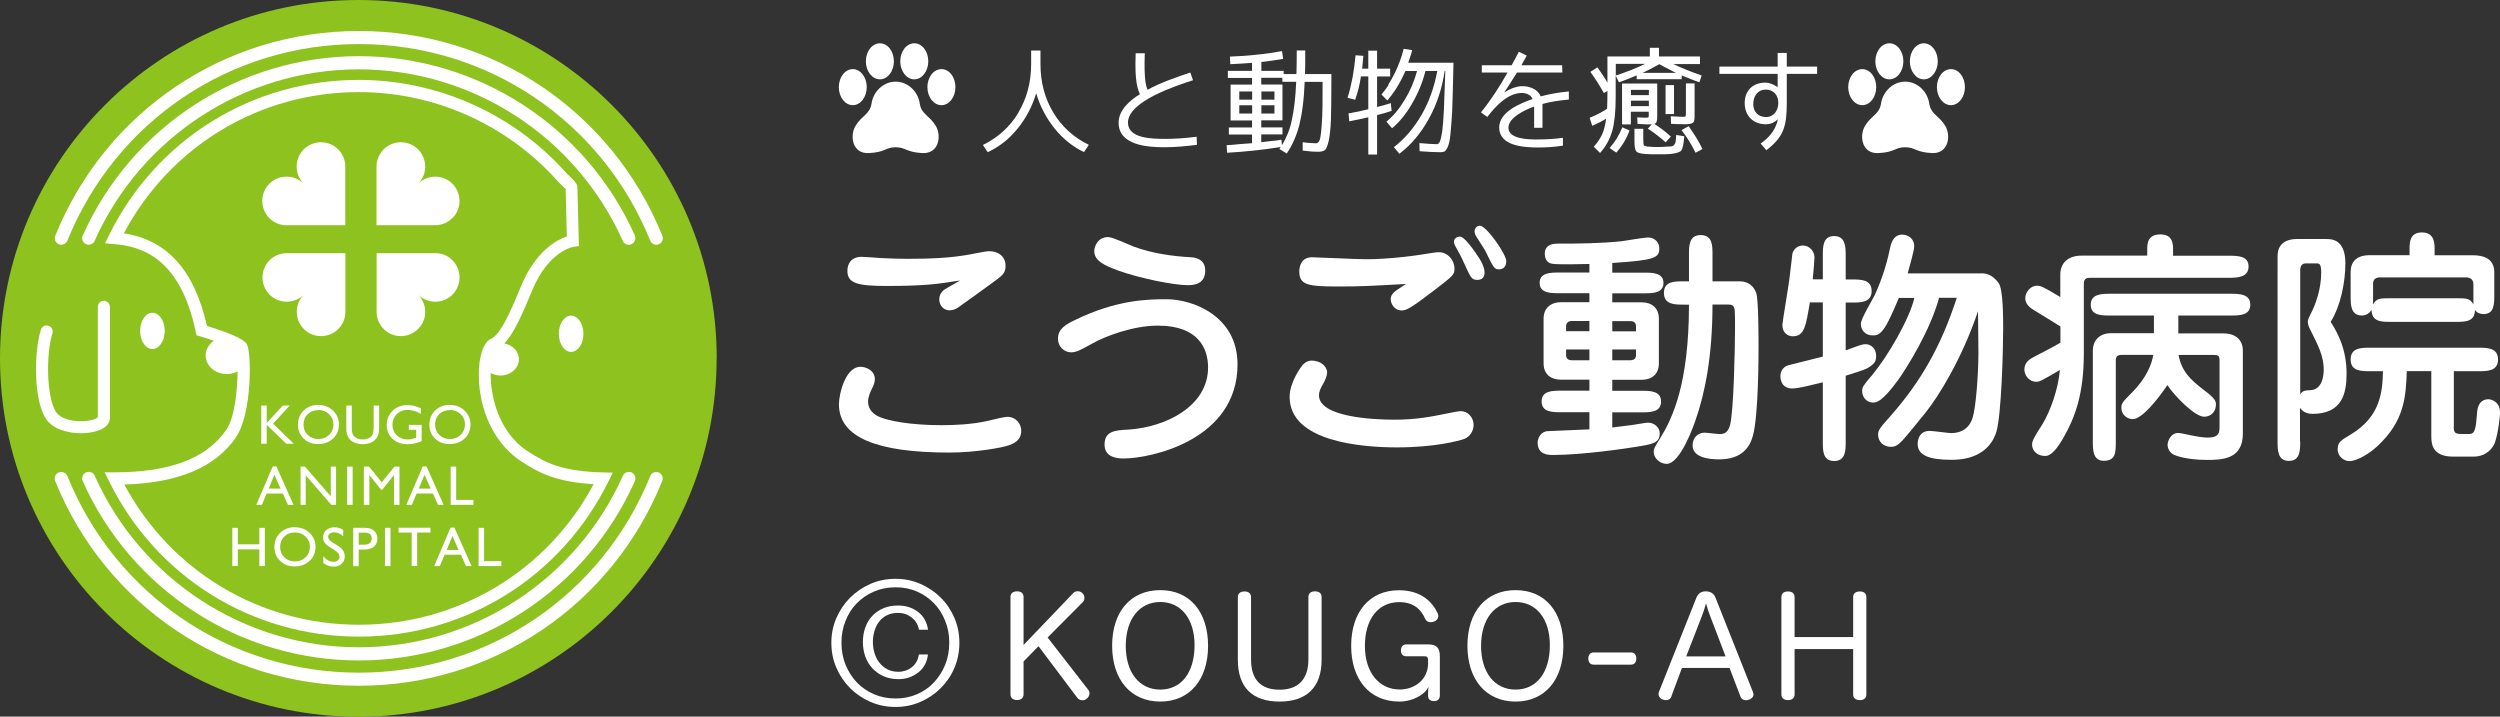 <?xml version="1.0" encoding="UTF-8"?><svg id="a" xmlns="http://www.w3.org/2000/svg" viewBox="0 0 227.49 65.21"><rect x="0" y="0" width="227.49" height="65.21" fill="#333333" stroke="none"/><defs><style>.b{fill:#fff;}.c{fill:#8dc21f;}</style></defs><g><g><g><path class="b" d="M81.5,13.4c.94,0,.92,.45,2.44,.53,1.52,.07,1.75-1.59,1.21-2.48-.6-.98-1.31-1.03-1.46-2.05-.15-1.02-1.03-1.97-2.19-1.97s-2.04,.95-2.19,1.97c-.15,1.01-.86,1.07-1.46,2.05-.54,.89-.31,2.56,1.21,2.48,1.52-.07,1.5-.53,2.44-.53Z"/><path class="b" d="M81.34,5.58c0,.9-.57,1.64-1.27,1.64s-1.28-.73-1.28-1.64,.57-1.64,1.28-1.64,1.27,.73,1.27,1.64Z"/><path class="b" d="M78.87,7.93c0,.91-.57,1.64-1.27,1.64s-1.27-.73-1.27-1.64,.57-1.64,1.27-1.64,1.27,.73,1.27,1.64Z"/><path class="b" d="M86.94,7.93c0,.91-.57,1.64-1.27,1.64s-1.28-.73-1.28-1.64,.57-1.64,1.28-1.64,1.27,.73,1.27,1.64Z"/><path class="b" d="M84.47,5.58c0,.9-.57,1.64-1.27,1.64s-1.28-.73-1.28-1.64,.57-1.64,1.28-1.64,1.27,.73,1.27,1.64Z"/></g><g><path class="b" d="M173.36,13.4c.94,0,.92,.45,2.44,.53,1.52,.07,1.75-1.59,1.21-2.48-.6-.98-1.31-1.03-1.46-2.05-.15-1.02-1.03-1.97-2.19-1.97s-2.03,.95-2.19,1.97c-.15,1.01-.86,1.07-1.46,2.05-.54,.89-.31,2.56,1.21,2.48,1.52-.07,1.5-.53,2.44-.53Z"/><path class="b" d="M173.2,5.58c0,.9-.57,1.64-1.27,1.64s-1.28-.73-1.28-1.64,.57-1.64,1.28-1.64,1.27,.73,1.27,1.64Z"/><path class="b" d="M170.73,7.93c0,.91-.57,1.64-1.27,1.64s-1.28-.73-1.28-1.64,.57-1.64,1.28-1.64,1.27,.73,1.27,1.64Z"/><path class="b" d="M178.8,7.93c0,.91-.57,1.64-1.27,1.64s-1.28-.73-1.28-1.64,.57-1.64,1.28-1.64,1.27,.73,1.27,1.64Z"/><path class="b" d="M176.33,5.58c0,.9-.57,1.64-1.27,1.64s-1.27-.73-1.27-1.64,.57-1.64,1.27-1.64,1.27,.73,1.27,1.64Z"/></g><g><path class="b" d="M92.67,10.23c.77-1.28,1.16-2.75,1.16-4.39v-1.24h.85v1.24c0,1.64,.39,3.11,1.16,4.39,.77,1.29,1.85,2.27,3.24,2.95l-.44,.66c-1.01-.48-1.9-1.19-2.67-2.14-.38-.48-.71-.97-.99-1.51-.29-.54-.51-1.1-.69-1.7-.36,1.2-.93,2.28-1.7,3.22-.39,.48-.81,.9-1.26,1.25-.45,.35-.93,.64-1.45,.89l-.44-.66c1.39-.68,2.47-1.66,3.24-2.95Z"/><path class="b" d="M108.92,13.18c-1,.12-1.96,.22-2.93,.22-1.53,0-4.2-.16-4.2-2.23,0-1.17,1.03-2.04,1.94-2.6-.38-.74-.41-1.96-.41-2.78l.02-.94h.83l-.02,.9c0,.69,0,1.81,.27,2.42,1.23-.67,2.56-1.12,3.89-1.57l.25,.7c-1.56,.51-5.92,1.92-5.92,3.86,0,1.48,2.27,1.46,3.29,1.48,.98,0,1.96-.06,2.96-.2l.03,.74Z"/><path class="b" d="M113.94,5.72c-.37,.03-.72,.05-1.05,.07-.33,.02-.65,.04-.94,.05l-.03-.69c.81-.03,1.61-.08,2.4-.17,.78-.07,1.57-.19,2.34-.33l.1,.71c-.33,.05-.65,.11-.97,.15-.33,.05-.67,.1-1.01,.13v.81h2.03v.29h1.16c.02-.65,.03-1.35,.03-2.15h.77v1.28c-.01,.36-.01,.65-.02,.87h2.4v.5c0,.79,0,1.48-.01,2.09-.01,.6-.02,1.11-.03,1.53-.03,.86-.11,1.51-.2,1.95-.11,.46-.22,.74-.35,.85-.14,.09-.34,.15-.6,.15-.16,0-.36-.01-.59-.02-.23-.02-.51-.05-.83-.09v-.76c.26,.03,.5,.07,.7,.07,.2,.02,.37,.03,.51,.03,.15,0,.26-.11,.34-.31,.07-.2,.14-.7,.19-1.49,.03-.39,.05-.89,.06-1.47,.01-.58,.01-1.26,.01-2.04v-.28h-1.63c-.03,.84-.09,1.58-.18,2.23-.08,.65-.19,1.23-.31,1.71-.25,.96-.64,1.83-1.14,2.58l-.67-.41s.03-.05,.06-.09c.01-.02,.02-.04,.03-.05,.01-.01,.01-.03,.02-.04-.87,.14-1.71,.24-2.51,.33-.8,.08-1.59,.15-2.36,.19l-.04-.69c.35-.02,.71-.04,1.09-.09,.38-.03,.78-.06,1.22-.09v-.79h-2.11v-.64h2.11v-.64h-1.95v-3.26h1.95v-.61h-2.2v-.64h2.2v-.73Zm0,2.6h-1.17v.75h1.17v-.75Zm0,2.01v-.75h-1.17v.75h1.17Zm1.9,2.49c.3-.03,.55-.07,.77-.11l.04,.51c.2-.33,.37-.68,.53-1.06,.15-.37,.28-.78,.37-1.23,.2-.9,.34-2.06,.4-3.49h-1.26v-.36h-1.92v.61h1.93v3.26h-1.93v.64h1.93v.64h-1.93v.71c.4-.05,.75-.1,1.06-.13Zm.13-4.5h-1.19v.75h1.19v-.75Zm0,1.26h-1.19v.75h1.19v-.75Z"/><path class="b" d="M125.31,6.95v2.79c.24-.07,.48-.14,.69-.19,.21-.05,.4-.12,.56-.17l.07,.71c-.4,.14-.85,.27-1.32,.38v3.59h-.8v-3.39c-.31,.07-.6,.15-.89,.2-.29,.06-.57,.12-.84,.17l-.07-.72c.63-.11,1.23-.23,1.8-.38v-2.99h-.67c-.05,.37-.13,.73-.21,1.08-.1,.35-.19,.7-.31,1.05l-.7-.18c.36-1.13,.6-2.42,.73-3.87l.71,.05c-.02,.24-.04,.47-.06,.66-.02,.2-.04,.37-.05,.51h.56v-1.64h.8v1.64h1.19v.71h-1.19Zm1.01,.76c.2-.31,.4-.65,.58-1.02,.36-.73,.64-1.48,.83-2.25l.77,.12c-.03,.16-.08,.34-.15,.53-.06,.19-.14,.4-.21,.62h4.12c-.01,.66-.03,1.25-.04,1.79-.01,.54-.03,1.03-.04,1.46-.01,.44-.03,.85-.04,1.22-.02,.37-.04,.71-.07,1.03-.03,.32-.05,.59-.07,.83-.02,.24-.04,.44-.07,.61-.05,.34-.13,.6-.22,.79-.1,.18-.19,.3-.27,.35-.1,.04-.22,.06-.37,.06-.5,0-1.12-.03-1.89-.09l-.02-.74c.71,.06,1.23,.1,1.58,.1,.11,0,.2-.07,.27-.21,.03-.07,.07-.18,.11-.34,.03-.15,.07-.34,.11-.56,.06-.45,.12-1.12,.16-2.02,.04-.87,.08-2.04,.13-3.54h-.06c-.23,1.58-.71,3.04-1.44,4.36-.73,1.32-1.62,2.38-2.68,3.18l-.5-.6c.98-.75,1.82-1.74,2.51-2.93,.69-1.18,1.16-2.52,1.44-4h-1.08c-.26,1.05-.68,2.05-1.23,2.99-.54,.93-1.14,1.67-1.81,2.22l-.51-.6c.62-.51,1.17-1.16,1.66-1.98,.5-.81,.87-1.69,1.13-2.63h-1.06c-.48,1.09-1.03,1.98-1.65,2.68l-.53-.54c.22-.27,.44-.55,.65-.87Z"/><path class="b" d="M142.75,9.06c-.91,.08-1.72,.21-2.39,.4v2.17h-.76v-1.93c-.74,.25-2.34,.98-2.34,1.92,0,1.07,1.9,1.07,2.64,1.07,.77,0,1.54-.04,2.32-.15v.71c-.76,.13-1.52,.17-2.28,.17-1.24,0-3.52-.12-3.52-1.82,0-1.43,1.93-2.2,3.04-2.59-.18-.4-.58-.55-.99-.55-1.28,0-2.4,1.23-3.13,2.18l-.58-.41c.91-1.13,1.7-2.35,2.42-3.63h-2.34s0-.66,0-.66h2.71c.21-.4,.45-.8,.66-1.23l.72,.35c-.16,.3-.33,.59-.49,.88h3.71l.02,.66h-4.13c-.37,.6-1.16,1.82-1.16,1.82,.45-.31,1.09-.58,1.66-.58,.66,0,1.41,.29,1.66,.93,.74-.2,1.6-.36,2.56-.45v.75Z"/><path class="b" d="M152.23,5.81c.36,.18,.76,.36,1.2,.53,.43,.18,.9,.35,1.41,.53l-.2,.62c-.34-.12-.64-.23-.9-.34-.26-.1-.51-.19-.71-.29v.35h-4.1v-.35c-.22,.1-.47,.2-.73,.3-.26,.11-.56,.21-.88,.33l-.3-.61v2.01c0,1.29-.11,2.31-.32,3.05-.22,.75-.59,1.41-1.1,1.98l-.57-.57c.33-.37,.58-.74,.76-1.13,.16-.36,.29-.84,.36-1.42-.35,.22-.76,.43-1.26,.65l-.24-.73c.6-.24,1.13-.52,1.59-.82,.02-.43,.03-.92,.03-1.48v-.15l-.32,.2c-.39-.69-.79-1.32-1.23-1.93l.64-.41c.17,.24,.33,.49,.49,.71,.15,.23,.29,.45,.42,.68v-2.38h3.86v-.79h.83v.79h3.73v.69h-2.46Zm-4.61,5.77l.66,.29c-.26,.73-.67,1.41-1.2,2.02l-.61-.42c.48-.54,.87-1.17,1.15-1.88Zm-.59-4.71c.49-.16,.95-.32,1.4-.5,.44-.18,.87-.36,1.28-.56h-2.68v1.06Zm2.92,4.83l.36-.39s-.08,.01-.15,.01h-.23s-.08,0-.23-.01c-.16-.01-.38-.02-.69-.03l-.03-.6c.41,.02,.66,.03,.74,.03,.15,0,.24-.01,.27-.03,.03-.02,.04-.1,.04-.23v-.28h-1.63v1.15h-.8v-3.72h3.2v2.98c0,.22-.02,.38-.05,.49-.03,.1-.11,.17-.21,.2,.56,.37,1.06,.75,1.5,1.15l-.47,.53c-.48-.43-1.03-.86-1.63-1.25Zm.09-3.52h-1.63v.48h1.63v-.48Zm0,.98h-1.63v.5h1.63v-.5Zm2.95,4.54c-.12,.15-.45,.25-.97,.31-.14,0-.31,.02-.51,.03-.2,0-.42,0-.67,0-.45,0-.85,0-1.16-.03-.43-.03-.7-.12-.79-.24-.11-.14-.16-.46-.16-.96v-1.09h.8v.91c0,.33,.02,.52,.05,.59,.03,.05,.15,.09,.35,.12,.16,0,.32,.02,.48,.03,.15,.01,.3,.01,.43,.01s.27,0,.42-.01c.15-.01,.31-.02,.48-.03,.2,0,.34-.02,.41-.03,.06-.01,.14-.05,.21-.15,.07-.1,.11-.19,.12-.3,.01-.05,.01-.14,.02-.23,.01-.1,.02-.21,.03-.35l.73,.12c-.05,.71-.15,1.14-.27,1.3Zm-1.15-7.41c-.24-.13-.53-.27-.85-.45-.58,.33-1.09,.59-1.52,.79h3.04c-.2-.1-.42-.2-.67-.34Zm.49,1.46v2.63h-.77v-2.63h.77Zm.43,3.55c-.2-.01-.43-.02-.7-.03l-.03-.69c.2,.01,.39,.02,.57,.03,.17,.01,.33,.02,.47,.02,.17,0,.26,0,.3-.04,.03-.03,.04-.13,.04-.3v-2.7h.79v2.98c0,.34-.05,.54-.16,.61-.11,.08-.36,.13-.77,.13-.14,0-.31-.01-.51-.02Zm.26,.54l.64-.36c.24,.35,.48,.7,.69,1.04,.21,.35,.4,.69,.57,1.04l-.63,.34c-.35-.71-.77-1.4-1.27-2.05Z"/><path class="b" d="M165.35,6.72h-2.76v2.62c0,2.16-.28,3.12-1.86,4.33l-.52-.61c.62-.42,1.37-1.14,1.57-2.22-.31,.32-.7,.47-1.1,.47-1.14,0-1.92-.78-1.92-1.93s.76-1.86,1.87-1.86c.4,0,.77,.17,1.13,.41v-1.21h-5.3v-.66h5.3v-1.24h.83v1.24h2.76v.66Zm-4.7,1.44c-.73,0-1.11,.62-1.11,1.31s.44,1.18,1.16,1.18,1.12-.61,1.12-1.29c0-.72-.45-1.21-1.17-1.21Z"/></g></g><g><path class="c" d="M65.21,32.61c0,18.01-14.6,32.61-32.61,32.61S0,50.61,0,32.61,14.6,0,32.61,0s32.61,14.6,32.61,32.61Z"/><g><path class="b" d="M25.74,36.9h.62l-1.51,1.65,1.88,1.83h-.68l-1.78-1.72v1.72h-.5v-3.48h.5v1.59l1.47-1.59Z"/><path class="b" d="M28.96,36.85c.54,0,.99,.17,1.34,.51,.36,.34,.54,.77,.54,1.28s-.18,.94-.54,1.27c-.36,.34-.82,.5-1.36,.5s-.96-.17-1.31-.5c-.35-.34-.52-.76-.52-1.27s.18-.95,.53-1.29c.35-.34,.8-.51,1.33-.51Zm.02,.47c-.4,0-.73,.12-.98,.37-.26,.25-.38,.57-.38,.95s.13,.69,.39,.94c.26,.25,.58,.37,.97,.37s.71-.13,.97-.38c.26-.25,.39-.57,.39-.95s-.13-.68-.39-.93c-.26-.25-.58-.38-.96-.38Z"/><path class="b" d="M34,36.9h.5v1.98c0,.27-.02,.47-.06,.6-.04,.14-.09,.25-.14,.34-.06,.09-.13,.17-.21,.24-.28,.24-.64,.36-1.08,.36s-.82-.12-1.09-.35c-.08-.07-.15-.15-.21-.25-.06-.09-.1-.2-.14-.33-.04-.13-.06-.34-.06-.62v-1.97h.5v1.98c0,.33,.04,.55,.11,.68,.07,.13,.19,.23,.34,.31,.15,.08,.33,.12,.54,.12,.3,0,.54-.08,.72-.23,.1-.08,.17-.18,.21-.29,.04-.11,.07-.31,.07-.58v-1.98Z"/><path class="b" d="M37.2,38.66h1.17v1.48c-.43,.19-.85,.28-1.28,.28-.58,0-1.04-.17-1.38-.5-.35-.34-.52-.75-.52-1.24,0-.52,.18-.95,.54-1.3,.36-.35,.81-.52,1.34-.52,.2,0,.38,.02,.56,.06,.18,.04,.4,.12,.67,.23v.51c-.41-.24-.83-.36-1.24-.36-.38,0-.7,.13-.96,.39-.26,.26-.39,.58-.39,.95s.13,.72,.39,.97c.26,.25,.6,.38,1.01,.38,.2,0,.44-.05,.71-.14h.05v-.74h-.67v-.44Z"/><path class="b" d="M40.93,36.85c.54,0,.99,.17,1.34,.51,.36,.34,.54,.77,.54,1.28s-.18,.94-.54,1.27c-.36,.34-.82,.5-1.37,.5s-.96-.17-1.31-.5c-.35-.34-.52-.76-.52-1.27s.18-.95,.53-1.29c.35-.34,.8-.51,1.33-.51Zm.02,.47c-.4,0-.73,.12-.98,.37-.26,.25-.38,.57-.38,.95s.13,.69,.39,.94c.26,.25,.58,.37,.97,.37s.71-.13,.97-.38c.26-.25,.39-.57,.39-.95s-.13-.68-.39-.93c-.26-.25-.58-.38-.96-.38Z"/><path class="b" d="M24.8,42.44h.35l1.56,3.5h-.51l-.46-1.03h-1.48l-.43,1.03h-.51l1.5-3.5Zm.73,2.02l-.56-1.26-.52,1.26h1.08Z"/><path class="b" d="M30.11,42.46h.47v3.48h-.43l-2.33-2.68v2.68h-.47v-3.48h.4l2.35,2.7v-2.7Z"/><path class="b" d="M31.59,42.46h.5v3.48h-.5v-3.48Z"/><path class="b" d="M35.88,42.46h.47v3.48h-.5v-2.71l-1.07,1.34h-.09l-1.08-1.34v2.71h-.5v-3.48h.47l1.16,1.43,1.15-1.43Z"/><path class="b" d="M38.46,42.44h.35l1.56,3.5h-.51l-.46-1.03h-1.49l-.43,1.03h-.51l1.5-3.5Zm.73,2.02l-.56-1.26-.52,1.26h1.08Z"/><path class="b" d="M41.01,42.46h.5v3.03h1.57v.45h-2.07v-3.48Z"/><path class="b" d="M23.6,48.03h.5v3.48h-.5v-1.52h-1.96v1.52h-.5v-3.48h.5v1.5h1.96v-1.5Z"/><path class="b" d="M26.83,47.98c.54,0,.99,.17,1.34,.51,.36,.34,.54,.77,.54,1.28s-.18,.94-.54,1.27c-.36,.34-.82,.5-1.37,.5s-.96-.17-1.31-.5c-.35-.34-.52-.76-.52-1.27s.18-.95,.53-1.29c.35-.34,.8-.51,1.33-.51Zm.02,.47c-.4,0-.73,.12-.98,.38-.26,.25-.38,.57-.38,.95s.13,.69,.39,.94c.26,.25,.58,.37,.96,.37s.71-.13,.97-.38c.26-.25,.39-.57,.39-.95s-.13-.68-.39-.93c-.26-.25-.58-.38-.96-.38Z"/><path class="b" d="M30.44,50.05l-.38-.23c-.24-.15-.41-.29-.51-.43-.1-.14-.15-.3-.15-.48,0-.28,.1-.5,.29-.67s.44-.26,.74-.26,.56,.08,.8,.25v.57c-.25-.24-.52-.36-.81-.36-.16,0-.3,.04-.4,.11-.1,.08-.16,.17-.16,.29,0,.1,.04,.2,.12,.29,.08,.09,.2,.19,.37,.29l.38,.23c.43,.25,.64,.58,.64,.97,0,.28-.09,.51-.28,.68s-.43,.26-.73,.26c-.34,0-.66-.11-.94-.32v-.63c.27,.34,.58,.51,.93,.51,.16,0,.29-.04,.39-.13,.1-.09,.16-.2,.16-.33,0-.21-.15-.41-.46-.6Z"/><path class="b" d="M32.14,51.51v-3.48h1.1c.33,0,.6,.09,.8,.27,.2,.18,.3,.42,.3,.72,0,.21-.05,.38-.15,.54-.1,.16-.24,.27-.42,.34-.18,.07-.43,.11-.76,.11h-.37v1.51h-.5Zm1.02-3.04h-.52v1.09h.55c.2,0,.36-.05,.47-.15,.11-.1,.16-.23,.16-.41,0-.36-.22-.54-.66-.54Z"/><path class="b" d="M35.03,48.03h.5v3.48h-.5v-3.48Z"/><path class="b" d="M36.26,48.02h2.91v.44h-1.21v3.04h-.5v-3.04h-1.19v-.44Z"/><path class="b" d="M41,48.01h.35l1.56,3.5h-.51l-.46-1.03h-1.48l-.44,1.03h-.51l1.49-3.5Zm.73,2.03l-.56-1.26-.52,1.26h1.08Z"/><path class="b" d="M43.55,48.03h.5v3.03h1.57v.45h-2.07v-3.48Z"/></g><g><path class="b" d="M5.36,22.23c.07,.03,.15,.04,.22,.04,.23,0,.46-.14,.55-.37C10.53,11.03,20.93,4.01,32.65,4.01s22.12,7.02,26.52,17.89c.12,.31,.47,.45,.77,.33,.31-.12,.45-.47,.33-.78C55.69,10.13,44.85,2.82,32.65,2.82S9.61,10.13,5.03,21.45c-.12,.31,.02,.65,.33,.78Z"/><path class="b" d="M57.77,21.43c-4.42-9.91-14.28-16.32-25.12-16.32S11.95,11.52,7.53,21.43c-.14,.3,0,.65,.3,.79,.08,.03,.16,.05,.24,.05,.23,0,.45-.13,.54-.35,4.23-9.48,13.66-15.61,24.03-15.61s19.8,6.13,24.03,15.61c.13,.3,.49,.44,.79,.3,.3-.13,.44-.49,.3-.79Z"/><path class="b" d="M59.94,42.99c-.31-.12-.65,.02-.77,.33-4.39,10.87-14.8,17.89-26.52,17.89s-22.12-7.02-26.52-17.89c-.12-.31-.47-.45-.78-.33-.31,.12-.45,.47-.33,.78,4.58,11.32,15.42,18.63,27.62,18.63s23.05-7.31,27.62-18.63c.12-.31-.02-.65-.33-.78Z"/><path class="b" d="M7.83,42.99c-.3,.13-.44,.49-.3,.79,4.41,9.91,14.27,16.32,25.12,16.32s20.7-6.4,25.12-16.32c.13-.3,0-.65-.3-.79-.3-.13-.65,0-.79,.3-4.23,9.48-13.66,15.61-24.03,15.61s-19.8-6.13-24.03-15.61c-.13-.3-.49-.44-.79-.3Z"/><path class="b" d="M9.53,42.99l.39,.79c4.3,8.73,13.01,14.15,22.73,14.15s18.43-5.42,22.73-14.15l.38-.77-.86-.02c-3.78-.1-5.23-.86-6.86-1.91-2.85-1.85-3.3-5.33-3.37-6.35-.02-.28-.02-.54-.02-.79,.26,.14,.56,.23,.89,.23,.92,0,1.68-.66,1.68-1.48,0-.71-.57-1.3-1.33-1.44,.86-.89,1.59-2.54,2.56-4.88,1.46-3.5,3.66-3.9,3.75-3.91l.48-.07-.14-5.37-.03-.16c-.08-.25-.29-.45-.64-.79-.18-.17-.36-.34-.5-.51-4.79-5.27-11.62-8.29-18.73-8.29-9.72,0-18.43,5.42-22.73,14.15l-.36,.72,.81,.07c2.52,.2,6.04,1.25,7.45,7.98l.07,.32,.31,.09c.41,.12,.85,.26,1.27,.41-.45,.31-.75,.79-.75,1.33,0,.94,.87,1.7,1.93,1.7,.36,0,.69-.09,.98-.24-.02,1.75-.25,4.18-1.05,5.34-1.79,2.58-5.11,3.84-10.17,3.84h-.88Zm11.95-3.22c1.47-2.13,1.42-7.73,.98-8.46-.26-.44-1.49-.99-3.63-1.65-1.13-5.05-3.61-7.82-7.56-8.43,4.23-7.95,12.35-12.85,21.39-12.85,6.8,0,13.33,2.89,17.9,7.9,.16,.2,.38,.41,.58,.6,.11,.11,.27,.26,.33,.31l.11,4.32c-.89,.31-2.82,1.31-4.13,4.45-.93,2.24-1.89,4.55-2.83,4.9l-.16,.1c-.65,.55-.99,2.07-.87,3.85,.21,3.07,1.65,5.76,3.87,7.19,1.6,1.04,3.12,1.85,6.56,2.06-4.23,7.91-12.34,12.79-21.36,12.79s-17.11-4.87-21.35-12.76c4.94-.15,8.28-1.56,10.17-4.3Z"/><path class="b" d="M8.8,39.23c1.05-.32,1.2-.89,1.2-1.21v-10.1c0-.3-.25-.55-.55-.55s-.55,.25-.55,.55v10.04c-.07,.12-.62,.37-1.53,.37h0c-1.04,0-1.93-.32-2.26-.82-.88-1.32-.94-5.29-.34-7.18,.09-.29-.07-.6-.36-.69-.29-.09-.6,.07-.69,.36-.62,1.98-.7,6.35,.47,8.12,.62,.94,1.98,1.3,3.18,1.3,.52,0,1.02-.07,1.41-.19Z"/><path class="b" d="M14.99,30.11c0-.91-.5-1.65-1.12-1.65s-1.12,.74-1.12,1.65,.5,1.65,1.12,1.65,1.12-.74,1.12-1.65Z"/><path class="b" d="M50.85,30.37c0,.91,.5,1.65,1.12,1.65s1.12-.74,1.12-1.65-.5-1.65-1.12-1.65-1.12,.74-1.12,1.65Z"/><path class="b" d="M26.12,20.49h5.3v-5.33h0c0-.57-.21-1.14-.65-1.57-.86-.86-2.26-.86-3.13,0-.86,.86-.86,2.26,0,3.13-.86-.86-2.27-.86-3.13,0-.86,.86-.86,2.26,0,3.13,.44,.44,1.02,.66,1.6,.65Z"/><path class="b" d="M27.65,26.81c-.86,.86-.86,2.26,0,3.13,.86,.86,2.26,.86,3.13,0,.43-.43,.65-1,.65-1.57h0s0-5.33,0-5.33h-5.3c-.58-.01-1.16,.2-1.6,.64-.86,.86-.86,2.27,0,3.13,.86,.86,2.26,.86,3.13,0Z"/><path class="b" d="M41.17,19.85c.86-.86,.86-2.26,0-3.13-.86-.86-2.26-.86-3.13,0,.87-.86,.87-2.26,0-3.13-.86-.86-2.26-.86-3.13,0-.43,.44-.65,1.01-.65,1.57h0s0,5.33,0,5.33h5.3c.58,.01,1.16-.2,1.6-.65Z"/><path class="b" d="M34.91,29.94c.86,.86,2.26,.86,3.13,0,.87-.86,.87-2.26,0-3.13,.87,.86,2.27,.86,3.13,0,.86-.86,.86-2.26,0-3.13-.44-.44-1.02-.66-1.6-.64h-5.3v5.33h0c0,.57,.21,1.14,.65,1.57Z"/></g></g><g><path class="b" d="M79.61,34.45c0,.39-.14,.67-.28,.94-.09,.18-.34,.71-.34,1.15,0,.25,.07,.85,.76,1.26,.92,.53,3.28,.89,5.93,.89,1.03,0,2.75-.05,4.28-.41,.43-.11,1.44-.35,1.69-.35,.85,0,1.28,.69,1.28,1.26,0,.89-.69,1.17-1.12,1.33-.62,.21-2.98,.66-5.43,.66-6.6,0-10.04-1.38-10.04-4.4,0-.89,.62-3.74,2.25-3.37,.37,.07,1.01,.39,1.01,1.03Zm1.05-8.43c-2.61,0-3.55-.23-3.55-1.37,0-.69,.37-1.28,1.31-1.28,.28,0,1.42,.09,1.67,.11,.92,.05,1.9,.07,2.47,.07,1.97,0,3.96-.05,5.91-.44,1.19-.23,1.33-.25,1.56-.25,.87,0,1.47,.53,1.47,1.31,0,.71-.21,.85-1.44,1.74-.8,.57-2.09,1.53-2.89,2.08-.18,.12-.46,.25-.76,.25-.55,0-.94-.46-.94-.98,0-.44,.21-.71,.41-.87,.21-.16,1.28-.73,1.49-.87-1.99,.32-3.12,.5-6.71,.5Z"/><path class="b" d="M112.61,33.15c0,6.92-7.93,8.57-10.36,8.57-.43,0-1.74-.02-1.74-1.26s.96-1.31,2.2-1.37c3.39-.23,7.22-2.13,7.22-5.66,0-1.6-.78-3.8-4.56-3.8-2.27,0-4.81,.96-6.05,1.67-1.03,.57-1.38,.76-1.86,.76-.6,0-1.19-.5-1.19-1.24,0-.92,.76-1.31,1.49-1.67,3.87-1.9,6.74-1.92,8.41-1.92,2.29,0,6.44,1.47,6.44,5.93Zm-11.73-11.57c.39,0,1.99,.76,2.31,.87,1.63,.6,3.48,.87,5.2,.96,.25,.02,1.28,.09,1.28,1.21,0,1.24-1.03,1.33-1.58,1.33-1.31,0-4.45-.64-6.39-1.35-1.03-.39-2.29-.85-2.11-1.95,.05-.21,.25-1.08,1.28-1.08Z"/><path class="b" d="M120.75,33.93c0,.34-.18,.67-.32,.94-.28,.48-.41,.78-.41,1.1,0,1.97,4.86,2.22,6.85,2.22s3.35-.27,4.72-.55c.09-.02,1.12-.23,1.31-.23,.66,0,1.19,.55,1.19,1.26,0,.48-.27,1.03-.82,1.26-.48,.18-2.7,.78-6.16,.78-3.16,0-9.76-.5-9.76-4.6,0-1.33,1.05-2.77,1.24-2.96,.27-.25,.55-.39,1.01-.32,.8,.11,1.17,.66,1.17,1.1Zm1.03-7.86c-2.79,0-3.55-.14-3.55-1.38,0-.55,.25-1.28,1.15-1.28,.32,0,4.15,.18,4.93,.18,2.15,0,4.49-.34,4.81-.39,1.44-.23,1.6-.25,1.81-.25,.8,0,1.42,.71,1.42,1.49,0,.55-.07,.62-1.9,2.02-2.04,1.56-2.48,1.79-2.89,1.79-.71,0-1.01-.64-1.01-1.03,0-.41,.3-.66,.62-.87,.11-.09,.66-.44,.78-.51-3.3,.18-4.08,.23-6.16,.23Zm12.53-3c.39,.53,.78,1.17,.78,1.74,0,.62-.5,.66-.64,.66-.53,0-.6-.16-1.21-1.49-.23-.53-.48-1.01-.8-1.56-.02-.05-.14-.25-.14-.41,0-.3,.27-.48,.55-.48,.39,0,1.15,1.08,1.47,1.54Zm2.75,.73c0,.48-.3,.71-.64,.71-.44,0-.5-.14-1.1-1.35-.21-.46-.3-.57-.89-1.49-.14-.21-.25-.39-.25-.6,0-.27,.18-.53,.48-.53,.6,0,2.41,2.59,2.41,3.25Z"/><path class="b" d="M146.71,24.81h2.92c.71,0,1.74,0,1.74,.94s-1.03,.94-1.74,.94h-2.92v.82h2.68c.89,0,1.56,.49,1.56,1.5v4.06c0,.98-.65,1.49-1.56,1.49h-2.68v1h2.68c.76,0,1.76,0,1.76,.98s-1,.98-1.76,.98h-2.68v1.38c.6-.07,1.41-.18,1.76-.22,.67-.09,1.27-.22,1.49-.22,.6,0,1.07,.45,1.07,.98,0,.87-.67,.98-2.03,1.2-1.07,.18-5.04,.76-7.67,.76-.42,0-1.41,0-1.41-1.12,0-.42,.31-1.05,.96-1.05,.18,0,3.23-.13,3.75-.16v-1.56h-2.59c-.76,0-1.76,0-1.76-.98s1-.98,1.76-.98h2.59v-1h-2.59c-.91,0-1.58-.49-1.58-1.49v-4.06c0-.98,.67-1.5,1.58-1.5h2.59v-.82h-2.77c-.74,0-1.76,0-1.76-.94s1.03-.94,1.76-.94h2.77v-.78c-.67,.02-2.88,.07-3.39-.02-.49-.07-.67-.49-.67-.92,0-.91,.91-.91,1.18-.91,2.03,0,3.86-.02,5.82-.22,.38-.05,2.05-.34,2.39-.34,.62,0,1.03,.45,1.03,.98,0,.87-.38,1.09-4.28,1.34v.87Zm-2.08,4.4h-1.63c-.42,0-.49,.34-.49,.42v.51h2.12v-.94Zm0,2.59h-2.12v.58c0,.09,.07,.4,.49,.4h1.63v-.98Zm2.08-1.65h2.16v-.51c0-.09-.07-.42-.49-.42h-1.67v.94Zm0,2.63h1.67c.42,0,.49-.31,.49-.4v-.58h-2.16v.98Zm6.49-5.06c-.8,0-1.79,0-1.79-1.07s.98-1.05,1.79-1.05h.49v-2.43c0-.8,0-1.78,1.07-1.78s1.07,.96,1.07,1.78v2.43h2.43c.31,0,1.14,.02,1.54,1.03,.22,.56,.22,4.02,.22,4.93,0,.76,0,6.22-.51,8.08-.27,1-.96,2.16-3.08,2.16-.91,0-2.41-.16-2.41-1.27,0-.76,.54-1.16,1.09-1.16,.22,0,1.18,.13,1.38,.13,.49,0,.76-.2,.94-.83,.33-1.23,.45-7.07,.45-8.75s0-1.85-.16-2.05c-.11-.16-.27-.16-.6-.16h-1.29c0,4.64-.67,8.05-1.56,10.57-.16,.47-1.38,3.93-2.61,3.93-.65,0-1.18-.56-1.18-1.09,0-.31,.13-.51,.62-1.29,1.09-1.78,2.59-4.91,2.59-12.11h-.49Z"/><path class="b" d="M165.87,25.43v-2.19c0-.78,0-1.76,1.03-1.76s1.05,.98,1.05,1.76v2.19h.58c.8,0,1.78,0,1.78,1.05s-.98,1.05-1.78,1.05h-.58v4.35c.25-.09,.94-.34,1.05-.38,.29-.09,.49-.18,.76-.18,.47,0,.96,.38,.96,1.05,0,.45-.09,.67-.58,1-.31,.22-.51,.29-2.19,.82v6c0,.78,0,1.76-1.05,1.76s-1.03-.98-1.03-1.76v-5.4c-1.12,.27-2.23,.56-2.77,.56-.98,0-1.09-.8-1.09-1.12,0-.36,.18-.8,.67-.98,.07-.02,2.52-.63,3.19-.8v-4.93h-1.18c-.36,2.14-.49,3.08-1.54,3.08-.42,0-.96-.25-.96-1.05,0-.25,.63-3.86,.69-4.6,0-.07,.2-1.63,.22-1.85,.02-.18,.29-.76,.96-.76,.58,0,1.05,.51,1.05,1.09,0,.25-.07,1.05-.16,1.99h.92Zm14.43-.56c.22,0,.96,0,1.58,.91,.4,.58,.4,3.15,.4,4.11,0,1.94-.16,7.9-.62,9.41-.8,2.54-3.46,2.54-4.1,2.54-2.05,0-3.06-.42-3.06-1.45,0-.09,0-1.18,1.09-1.18,.31,0,1.7,.2,1.96,.2,1.05,0,1.67-.54,1.94-1.36,.31-.94,.54-4.01,.54-5.98,0-.6-.04-3.21-.04-3.75-1.43,4.26-3.57,7.74-4.8,9.26-1.99,2.45-2.21,2.74-2.68,2.99-.13,.07-.33,.09-.47,.09-.65,0-1.14-.49-1.14-1.09,0-.42,.11-.58,1.23-1.83,2.59-2.97,4.46-6.11,5.93-10.64h-1.61c-.8,2.94-2.86,6.25-3.68,7.41-1.54,2.12-2.03,2.12-2.34,2.12-.58,0-.98-.49-.98-1.05,0-.36,.09-.49,.94-1.49,1.36-1.63,3.35-5.02,3.81-6.98h-1.41c-.45,1.05-1,2.37-1.45,2.92-.36,.47-.67,.49-.89,.49-.83,0-1.12-.58-1.12-1.05s1.09-2.25,1.27-2.63c.4-.89,1-2.34,1.38-4.24,.07-.33,.25-1.25,1.12-1.25,.58,0,1.09,.42,1.09,1.05,0,.38-.47,2.01-.6,2.48h6.69Z"/><path class="b" d="M195.39,23.27v-.56c0-.51,0-1.38,1.21-1.38,1.14,0,1.14,.92,1.14,1.38v.56h5.04c.83,0,1.83,0,1.83,.98s-.98,1.03-1.83,1.03h-12.58c-.2,0-.58,0-.58,.51v6.36c0,3.64-.76,5.78-1.9,7.76-.91,1.58-1.43,1.58-1.65,1.58-.49,0-1.16-.29-1.16-1.09,0-.33,.45-1.03,.92-1.76,.78-1.27,1.47-3.3,1.61-4.97-1.65,.96-1.83,1.07-2.16,1.07-.62,0-1.07-.56-1.07-1.12,0-.67,.51-.94,.82-1.12,.83-.42,2.1-1.09,2.46-1.32v-1.47c-.33-.22-2.05-1.27-2.46-1.52-.18-.11-.74-.45-.74-1.05,0-.49,.42-1.14,1.07-1.14,.38,0,.6,.13,2.12,1.03v-2.05c0-1.03,.69-1.72,1.94-1.72h5.98Zm2.81,7.07h4.15c1.14,0,1.74,.65,1.74,1.56v7.56c0,2.34-1.88,2.39-3.28,2.39-1.85,0-2.86-.4-2.99-.47-.47-.22-.58-.69-.58-.89,0-.4,.33-1.09,.94-1.09,.2,0,.29,.02,1.14,.2,.6,.13,1.23,.22,1.56,.22,1.09,0,1.09-.49,1.09-1.05v-5.93c0-.49-.11-.54-.54-.54h-3.19c.27,1.47,1.07,2.25,2.28,3.17,1.12,.83,1.12,1.07,1.12,1.36,0,.62-.45,1.09-1.07,1.09-.85,0-2.68-1.87-3.35-2.88-.83,1.25-2.3,3.1-3.15,3.1-.4,0-1.03-.31-1.03-1.03,0-.42,.09-.51,1-1.43,.74-.76,1.65-1.92,1.9-3.39h-2.83c-.45,0-.58,.16-.58,.51v7.32c0,1.05,0,1.81-1.09,1.81-1,0-1-1-1-1.81v-8.19c0-1,.65-1.61,1.65-1.61h3.91v-1.61h-3.99c-.78,0-1.76,0-1.76-.98s.98-1,1.76-1h10.98c.78,0,1.78,.02,1.78,1s-1,.98-1.78,.98h-4.77v1.61Z"/><path class="b" d="M209.31,40.16c0,.8,0,1.78-1.03,1.78s-1.03-1-1.03-1.78V23.31c0-1.45,1.25-1.56,1.76-1.56h2.65c.49,0,1.76,0,1.76,2.21,0,1.69-.42,3.86-1.34,5.33,.51,.8,1.45,2.34,1.45,4.69,0,1.78-.38,3.68-3.1,3.68-.76,0-1.05-.42-1.14-.56v3.06Zm0-4.28c.25-.34,.36-.34,.98-.38,1.16-.09,1.16-1.65,1.16-1.87,0-1.25-.54-2.25-1.16-3.5-.18-.33-.29-.6-.29-.87,0-.16,.11-.38,.24-.65,.47-.87,.98-2.32,.98-3.79,0-.8-.16-.85-.4-.85h-1c-.38,0-.51,.27-.51,.62v11.29Zm13.97,2.94c0,.47,.07,.67,.65,.67h.78c.54,0,.58-.58,.69-1.87,.02-.36,.11-1.29,1.05-1.29,.16,0,1.05,.15,1.05,1.25,0,.13-.16,1.85-.49,2.74-.16,.4-.71,1.23-1.94,1.23h-1.85c-1.87,0-1.98-1.12-1.98-1.85v-5.93h-2.23c-.09,2.3-.18,4.53-2.7,6.85-.62,.58-1.78,1.34-2.54,1.34-.45,0-1.05-.4-1.05-1.07s.31-.83,1.2-1.36c2.7-1.63,2.88-3.88,2.92-5.75h-1.16c-.83,0-1.78,0-1.78-1.07s.96-1.07,1.78-1.07h9.84c.8,0,1.79,0,1.79,1.07s-.98,1.07-1.79,1.07h-2.23v5.06Zm-4.02-15.59v-.56c0-.56,0-1.52,1.12-1.52s1.16,.94,1.16,1.52v.56h3.53c.78,0,1.9,.22,1.9,1.54v2.05c0,.85,0,1.76-.98,1.76-.31,0-.6-.11-.78-.38,0,1.09-.89,1.09-1.78,1.09h-5.85c-.87,0-1.76,0-1.78-1.09-.2,.31-.49,.51-.87,.51-1.03,0-1.03-.98-1.03-1.76v-2.21c0-.87,.49-1.52,1.74-1.52h3.64Zm-3.32,3.73c0,.56,0,.6-.02,.76,.33-.58,.62-.58,1.65-.58h5.85c1.05,0,1.34,0,1.65,.56v-1.81c0-.53-.34-.65-.74-.65h-7.72c-.36,0-.67,.11-.67,.6v1.12Z"/></g></g><g><g><path class="b" d="M99.03,62.77c.08,.1,.11,.21,.11,.33,0,.19-.11,.38-.28,.5-.11,.09-.24,.12-.38,.12-.16,0-.34-.08-.44-.21l-3.54-4.71-1.36,1.39v3c0,.34-.25,.51-.59,.51s-.6-.17-.6-.51v-8.87c0-.35,.25-.51,.6-.51s.59,.16,.59,.51v4.37l4.53-4.73c.1-.11,.25-.16,.39-.16,.15,0,.3,.05,.41,.15,.14,.11,.21,.3,.21,.47,0,.12-.04,.25-.12,.34l-3.23,3.25,3.69,4.75Z"/><path class="b" d="M109.93,58.77c0,3.08-1.68,5.07-4.35,5.07s-4.38-1.98-4.38-5.08,1.69-5.06,4.38-5.06,4.35,1.98,4.35,5.07Zm-7.49,0c0,2.42,1.23,3.98,3.14,3.98s3.12-1.54,3.12-4.05c0-2.36-1.21-3.92-3.12-3.92s-3.14,1.58-3.14,3.99Z"/><path class="b" d="M112.64,54.33c0-.35,.25-.51,.61-.51,.33,0,.59,.16,.59,.51v5.68c0,1.84,.9,2.75,2.59,2.75s2.63-.93,2.63-2.77v-5.67c0-.35,.25-.51,.6-.51s.6,.16,.6,.51v5.72c0,2.48-1.34,3.8-3.82,3.8s-3.8-1.29-3.8-3.8v-5.72Z"/><path class="b" d="M129.95,60.07c0-.21-.06-.35-.33-.35h-1.64c-.34,0-.5-.21-.5-.53s.16-.55,.5-.55h2.01c.74,0,1.03,.33,1.03,1.09v3.53c0,.36-.2,.54-.53,.54s-.54-.17-.54-.46v-.32c0-.12,.01-.35,.04-.51-.09,.15-.24,.38-.36,.48-.5,.46-1.33,.85-2.29,.85-2.75,0-4.39-2.04-4.39-5.07s1.63-5.06,4.35-5.06c2.09,0,3.08,1.15,3.52,2.09,.05,.1,.06,.17,.06,.26,0,.25-.19,.43-.39,.5-.1,.04-.21,.06-.31,.06-.21,0-.4-.09-.51-.34-.34-.75-.96-1.49-2.35-1.49-1.91,0-3.12,1.55-3.12,3.98s1.29,3.97,3.17,3.97c1.39,0,2.58-.93,2.58-2.39v-.28Z"/><path class="b" d="M142.26,58.77c0,3.08-1.68,5.07-4.35,5.07s-4.38-1.98-4.38-5.08,1.69-5.06,4.38-5.06,4.35,1.98,4.35,5.07Zm-7.49,0c0,2.42,1.23,3.98,3.14,3.98s3.12-1.54,3.12-4.05c0-2.36-1.21-3.92-3.12-3.92s-3.14,1.58-3.14,3.99Z"/><path class="b" d="M148.42,59.37c.3,0,.48,.21,.48,.56s-.19,.55-.49,.55h-3.39c-.3,0-.49-.2-.49-.55s.18-.56,.48-.56h3.42Z"/><path class="b" d="M152.1,63.36c-.09,.25-.28,.35-.49,.35-.09,0-.16-.01-.25-.04-.25-.06-.44-.27-.44-.51,0-.08,.01-.14,.04-.21l3.4-8.55c.16-.42,.48-.59,.86-.59s.73,.16,.89,.59l3.4,8.57c.04,.08,.05,.14,.05,.21,0,.25-.2,.44-.45,.5-.08,.02-.15,.04-.23,.04-.23,0-.43-.11-.51-.35l-.99-2.59h-4.33l-.96,2.58Zm4.92-3.63l-1.39-3.64c-.14-.36-.28-.76-.39-1.19-.11,.42-.24,.83-.39,1.2l-1.41,3.63h3.58Z"/><path class="b" d="M168.63,54.33c0-.35,.26-.51,.62-.51,.33,0,.58,.16,.58,.51v8.87c0,.34-.25,.51-.58,.51-.36,0-.62-.17-.62-.51v-4.14h-5.33v4.14c0,.34-.26,.51-.6,.51s-.6-.17-.6-.51v-8.87c0-.35,.25-.51,.6-.51s.6,.16,.6,.51v3.64h5.33v-3.64Z"/></g><path class="b" d="M81.49,64.33c-.81,0-1.57-.15-2.28-.46s-1.33-.73-1.85-1.25c-.53-.53-.95-1.15-1.25-1.85-.31-.71-.46-1.47-.46-2.28s.15-1.55,.46-2.26c.31-.71,.73-1.32,1.25-1.85,.53-.52,1.14-.94,1.85-1.25,.71-.31,1.47-.46,2.28-.46s1.55,.15,2.26,.46c.71,.31,1.32,.72,1.85,1.25,.53,.52,.94,1.14,1.25,1.85,.3,.71,.45,1.46,.45,2.26s-.15,1.57-.45,2.28c-.3,.71-.72,1.32-1.25,1.85-.53,.53-1.15,.95-1.85,1.25-.71,.31-1.46,.46-2.26,.46Zm0-.77c.71,0,1.36-.13,1.96-.39,.6-.26,1.12-.62,1.54-1.08,.43-.46,.77-.99,1.02-1.61,.25-.61,.37-1.28,.37-2s-.12-1.37-.37-1.98c-.24-.61-.58-1.15-1.02-1.6-.43-.45-.95-.81-1.54-1.07-.6-.26-1.25-.39-1.96-.39s-1.36,.13-1.97,.39c-.6,.26-1.12,.62-1.56,1.07-.44,.45-.78,.98-1.02,1.6-.25,.62-.37,1.28-.37,1.98s.12,1.39,.37,2c.25,.62,.59,1.15,1.02,1.61,.44,.46,.96,.81,1.56,1.08,.61,.26,1.26,.39,1.97,.39Zm2.95-4.02c-.03,.35-.13,.66-.28,.95-.16,.28-.36,.52-.61,.71-.25,.19-.52,.34-.83,.45-.31,.1-.63,.15-.97,.15-.49,0-.94-.09-1.33-.26-.4-.17-.73-.41-1.02-.71-.28-.3-.5-.65-.65-1.06-.15-.41-.23-.86-.23-1.34s.07-.92,.22-1.33c.14-.4,.35-.76,.63-1.05,.28-.3,.61-.53,1.01-.7,.39-.17,.84-.25,1.33-.25,.71,0,1.31,.19,1.82,.57,.5,.38,.81,.92,.92,1.63h-.83c-.08-.46-.3-.83-.66-1.11-.36-.28-.77-.42-1.23-.42-.39,0-.73,.07-1.01,.21-.29,.14-.53,.33-.71,.57-.19,.24-.33,.52-.43,.85-.1,.32-.15,.66-.15,1.02s.05,.69,.15,1.02c.1,.33,.25,.62,.45,.87,.2,.25,.44,.45,.73,.6,.29,.15,.62,.22,1,.22,.23,0,.44-.04,.65-.11,.21-.07,.4-.18,.57-.31,.17-.14,.31-.3,.42-.5,.11-.19,.18-.42,.22-.66h.83Z"/></g></svg>